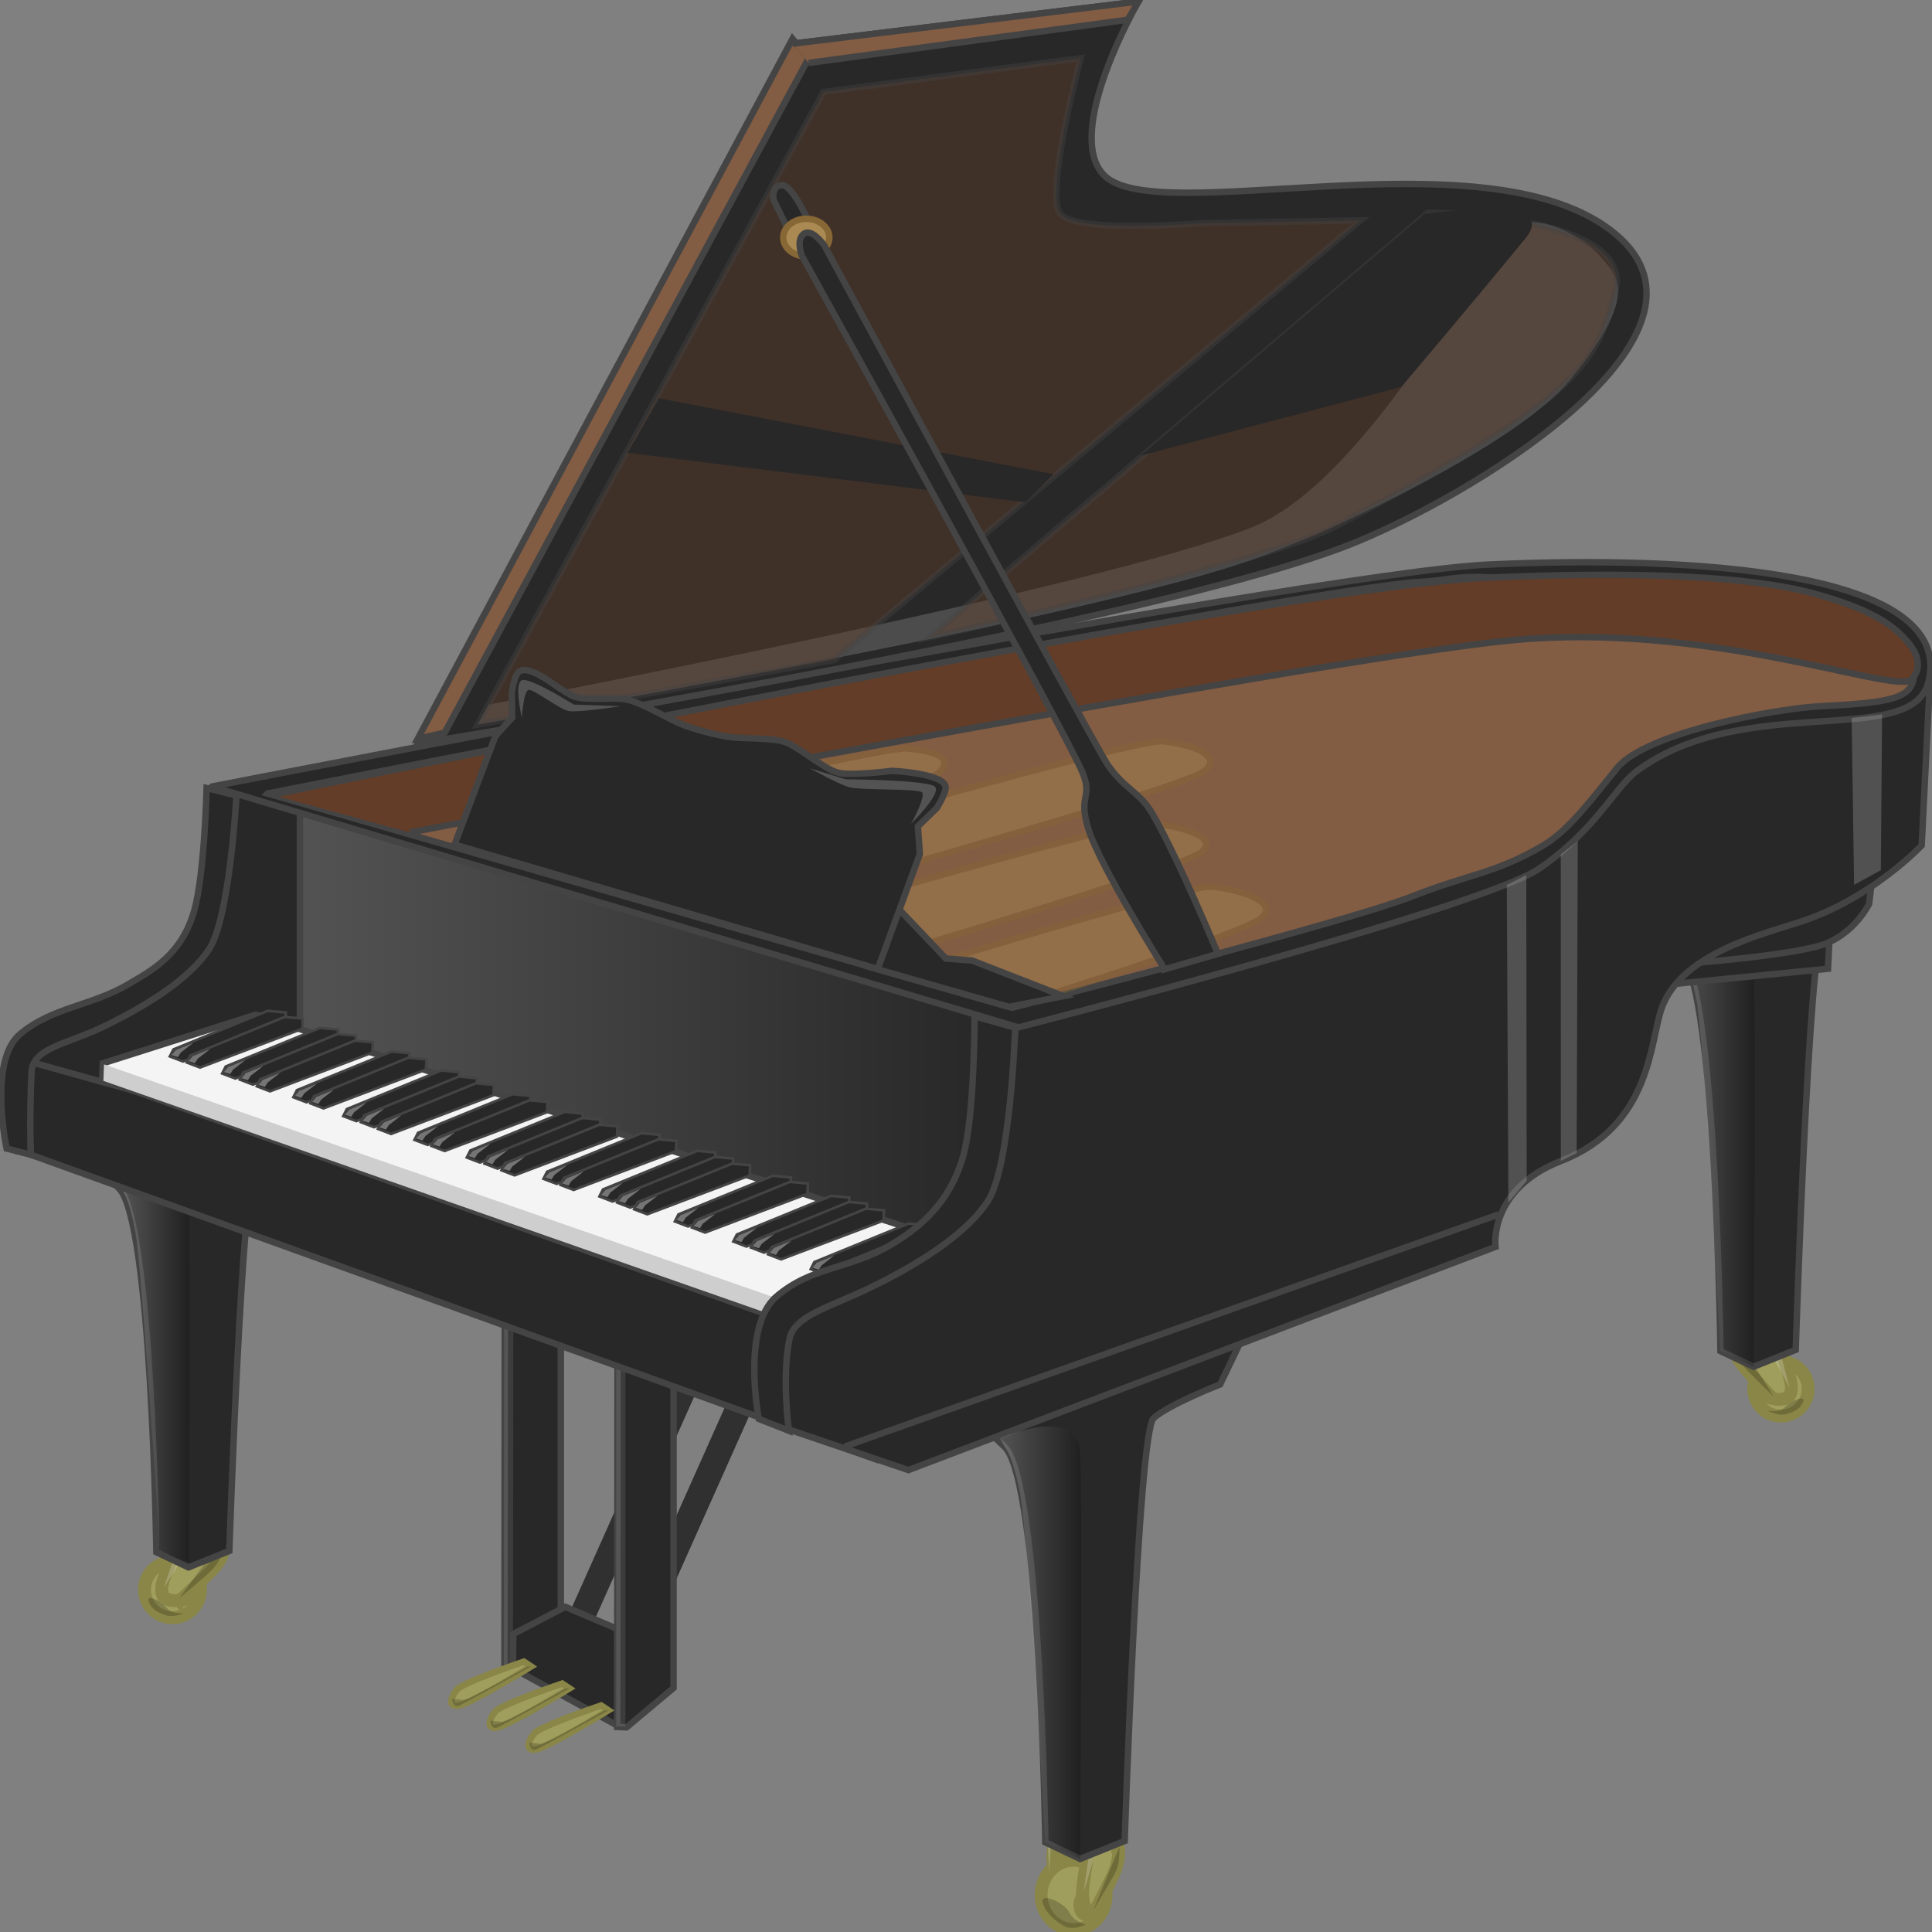 <svg width="150" height="150" viewBox="0 0 150 150" fill="none" xmlns="http://www.w3.org/2000/svg">
<rect x="0" y="0" width="150" height="150" fill="#808080" stroke="none"/>
<g clip-path="url(#clip0_1120_23196)">
<path d="M140.329 108.298C140.072 109.436 138.941 110.147 137.804 109.89C136.666 109.633 135.956 108.502 136.213 107.364C136.47 106.23 137.6 105.515 138.737 105.772C139.875 106.03 140.586 107.164 140.329 108.298Z" fill="#A09E5C" stroke="#898647" stroke-miterlimit="10"/>
<path opacity="0.2" d="M139.991 108.854C140.267 108.279 139.076 108.718 138.596 109.24C138.116 109.762 137.164 109.489 137.164 109.489C137.164 109.489 137.992 109.951 138.608 109.803C139.564 109.569 139.813 109.236 139.995 108.858L139.991 108.854Z" fill="#020202"/>
<path d="M138.089 108.094C138.018 108.408 137.704 108.608 137.386 108.536C137.073 108.465 136.872 108.151 136.944 107.833C137.016 107.516 137.33 107.319 137.643 107.391C137.961 107.463 138.157 107.776 138.086 108.094H138.089Z" fill="#66621F" stroke="#898647" stroke-miterlimit="10"/>
<path d="M134.75 104.268C134.75 104.268 134.667 103.315 135.57 103.523C136.473 103.727 137.932 103.583 138.378 105.115C138.824 106.642 139.383 107.727 138.9 108.404C138.699 108.684 137.773 108.733 137.535 108.491C137.014 107.958 136.666 107.523 135.702 106.48C134.281 104.937 134.75 104.271 134.75 104.271V104.268Z" fill="#A09E5C" stroke="#898647" stroke-miterlimit="10"/>
<path opacity="0.2" d="M134.973 104.078L137.709 108.427C137.709 108.427 135.615 106.419 135.302 105.992C134.992 105.564 134.852 105.277 134.856 104.816C134.856 104.358 134.973 104.075 134.973 104.075V104.078Z" fill="#020202"/>
<path opacity="0.2" d="M138.174 104.805L137.43 104.941L138.938 107.735L138.174 104.805Z" fill="white"/>
<path d="M83.425 141.814C83.425 141.814 84.2 140.634 83.315 141.186C82.431 141.738 81.123 142.483 81.255 144.34C81.388 146.196 81.52 147.055 82.306 147.633C82.631 147.871 82.446 147.758 82.605 147.402C82.949 146.623 81.906 146.192 82.518 144.691C83.421 142.468 83.429 141.818 83.429 141.818L83.425 141.814Z" fill="#898647"/>
<path d="M80.832 147.119C80.832 148.605 81.962 149.811 83.357 149.811C84.751 149.811 85.881 148.605 85.881 147.119C85.881 145.633 84.751 144.427 83.357 144.427C81.962 144.427 80.832 145.633 80.832 147.119Z" fill="#A09E5C" stroke="#898647" stroke-miterlimit="10"/>
<path opacity="0.2" d="M80.945 147.694C80.771 146.903 82.593 147.682 83.016 148.469C83.436 149.255 84.298 149.414 84.298 149.414C84.298 149.414 83.334 149.917 82.657 149.554C81.607 148.994 81.062 148.215 80.949 147.694H80.945Z" fill="#020202"/>
<path d="M83.844 147.917C83.844 148.329 84.067 148.665 84.339 148.665C84.611 148.665 84.834 148.329 84.834 147.917C84.834 147.504 84.615 147.168 84.339 147.168C84.063 147.168 83.844 147.501 83.844 147.917Z" fill="#66621F" stroke="#898647" stroke-miterlimit="10"/>
<path d="M86.799 143.383C86.799 143.383 86.836 142.2 86.254 142.321C85.672 142.442 84.724 142.037 84.463 143.886C84.202 145.739 83.858 147.013 84.183 147.939C84.315 148.321 84.92 148.529 85.067 148.257C85.396 147.667 85.615 147.176 86.22 146.011C87.116 144.291 86.802 143.383 86.802 143.383H86.799Z" fill="#A09E5C" stroke="#898647" stroke-miterlimit="10"/>
<path opacity="0.2" d="M86.916 143.383L84.879 148.329C84.879 148.329 86.187 146.113 86.44 145.667C86.693 145.221 86.818 144.903 86.882 144.332C86.946 143.761 86.912 143.379 86.912 143.379L86.916 143.383Z" fill="#020202"/>
<path opacity="0.2" d="M84.639 143.36L85.119 143.659L84.133 146.911L84.639 143.36Z" fill="white"/>
<path opacity="0.2" d="M81.608 142.91L81.464 145.387L81.324 142.767L81.608 142.91Z" fill="white"/>
<path d="M15.891 119.589C15.891 119.589 16.049 118.617 15.105 118.761C14.16 118.904 13.328 118.647 12.754 120.182C12.179 121.717 10.872 122.78 11.318 123.513C11.499 123.816 12.448 123.941 12.712 123.706C13.287 123.2 13.68 122.78 14.746 121.785C16.322 120.311 15.891 119.592 15.891 119.592V119.589Z" fill="#898647"/>
<path d="M11.243 123.748C11.421 124.935 12.528 125.752 13.711 125.574C14.898 125.396 15.714 124.292 15.537 123.105C15.359 121.918 14.252 121.101 13.069 121.279C11.882 121.457 11.065 122.564 11.243 123.748Z" fill="#A09E5C" stroke="#898647" stroke-miterlimit="10"/>
<path opacity="0.2" d="M11.544 124.341C11.302 123.733 12.492 124.273 12.946 124.844C13.396 125.419 14.397 125.207 14.397 125.207C14.397 125.207 13.513 125.619 12.893 125.415C11.933 125.101 11.703 124.738 11.544 124.338V124.341Z" fill="#020202"/>
<path d="M13.554 123.706C13.603 124.035 13.909 124.262 14.242 124.213C14.57 124.164 14.797 123.857 14.748 123.529C14.699 123.2 14.393 122.973 14.064 123.022C13.735 123.071 13.508 123.377 13.557 123.71L13.554 123.706Z" fill="#66621F" stroke="#898647" stroke-miterlimit="10"/>
<path d="M17.275 120.039C17.275 120.039 17.433 119.067 16.489 119.211C15.544 119.35 14.058 119.093 13.484 120.628C12.909 122.164 12.252 123.23 12.698 123.963C12.879 124.266 13.828 124.391 14.092 124.156C14.667 123.65 15.06 123.23 16.126 122.232C17.702 120.757 17.271 120.039 17.271 120.039H17.275Z" fill="#A09E5C" stroke="#898647" stroke-miterlimit="10"/>
<path opacity="0.2" d="M17.059 119.827L13.918 124.081C13.918 124.081 16.224 122.182 16.575 121.766C16.926 121.351 17.093 121.067 17.123 120.594C17.157 120.122 17.059 119.827 17.059 119.827Z" fill="#020202"/>
<path opacity="0.2" d="M13.72 120.326L14.476 120.523L12.715 123.275L13.72 120.326Z" fill="white"/>
<path d="M49.652 126.55L58.345 107.077" stroke="#303030" stroke-width="2" stroke-miterlimit="10"/>
<path d="M45.305 125.226L53.998 105.754" stroke="#303030" stroke-width="2" stroke-miterlimit="10"/>
<path d="M39.194 98.505L39.164 129.336L39.871 129.575L43.541 126.988V99.103L39.194 98.505Z" fill="#282828" stroke="#444444" stroke-width="0.5" stroke-miterlimit="10"/>
<path opacity="0.1" d="M39.824 129.525L39.113 129.242L39.155 99.829H39.862L39.824 129.525Z" fill="#F7F7F7"/>
<path d="M39.855 126.864L43.887 124.754L50.785 127.684L50.69 130.992L47.95 133.983L39.824 129.525L39.855 126.864Z" fill="#282828" stroke="#444444" stroke-width="0.5" stroke-miterlimit="10"/>
<path d="M47.948 101.436L47.918 134.078L48.64 134.112L52.295 131.053V102.033L47.948 101.436Z" fill="#282828" stroke="#444444" stroke-width="0.5" stroke-miterlimit="10"/>
<path opacity="0.1" d="M48.558 101.908H47.848V134.048H48.558V101.908Z" fill="#F7F7F7"/>
<path d="M146.022 66.623L144.563 69.663C144.563 69.663 142.7 71.126 141.559 72.139C140.417 73.153 139.42 104.797 139.42 104.797L136.143 106.117L133.576 104.899C133.576 104.899 133.217 76.847 130.583 74.268C129.442 73.153 129.393 75.769 126.543 76.178C123.693 76.582 123.977 75.974 123.977 75.974V70.495L146.018 66.619L146.022 66.623Z" fill="#282828" stroke="#444444" stroke-width="0.5" stroke-miterlimit="10"/>
<path opacity="0.2" d="M130.254 73.637C130.254 73.637 135.953 71.043 136.146 74.771C136.335 78.499 136.146 106.12 136.146 106.12L133.58 104.903C133.58 104.903 132.299 80.609 131.728 77.69C131.157 74.771 130.587 74.272 130.587 74.272" fill="url(#paint0_linear_1120_23196)"/>
<path d="M142.09 71.75L141.927 75.214L129.398 76.45L131.163 72.522L142.09 71.75Z" fill="#282828" stroke="#444444" stroke-width="0.5" stroke-miterlimit="10"/>
<path d="M145.546 66.581L145.119 70.17C145.119 70.17 144.102 72.306 141.797 73.248C139.491 74.189 130.262 74.87 130.262 74.87L129.918 73.418L145.542 66.581H145.546Z" fill="#282828" stroke="#444444" stroke-width="0.5" stroke-miterlimit="10"/>
<path d="M26.041 84.848L24.628 87.797C24.628 87.797 20.988 89.215 19.881 90.202C18.777 91.185 17.806 120.413 17.806 120.413L14.627 121.691L12.14 120.511C12.14 120.511 11.789 94.769 9.238 92.27C8.13 91.189 7.968 88.879 5.205 89.272C2.438 89.665 2.881 89.355 2.881 89.355L2.465 85.676L26.045 84.852L26.041 84.848Z" fill="#282828" stroke="#444444" stroke-width="0.5" stroke-miterlimit="10"/>
<path opacity="0.2" d="M9.578 91.919C9.578 91.919 14.473 89.593 14.635 92.936C14.798 96.282 14.665 121.249 14.665 121.249L12.424 120.417C12.424 120.417 11.003 98.282 10.515 95.662C10.024 93.045 9.601 92.588 9.601 92.588" fill="url(#paint1_linear_1120_23196)"/>
<path d="M96.27 104.279L94.731 107.485C94.731 107.485 90.774 109.028 89.572 110.098C88.371 111.168 87.32 142.933 87.32 142.933L83.865 144.325L81.159 143.039C81.159 143.039 80.778 115.059 78.003 112.34C76.802 111.164 76.352 110.737 73.347 111.164C70.342 111.592 70.641 110.949 70.641 110.949V105.171L96.27 104.275V104.279Z" fill="#282828" stroke="#444444" stroke-width="0.5" stroke-miterlimit="10"/>
<path d="M23.284 61.605L17.422 82.522L77.357 99.708L84.016 92.735L84.526 77.172L23.284 61.605Z" fill="#282828" stroke="#444444" stroke-width="0.5" stroke-miterlimit="10"/>
<path opacity="0.2" d="M23.399 61.284L86.066 79.929L79.747 99.382L23.059 81.872L23.399 61.284Z" fill="url(#paint2_linear_1120_23196)"/>
<path d="M16.741 61.121C16.741 61.121 17.992 72.525 11.62 76.847C5.244 81.173 5.644 77.494 2.454 80.522C-0.732 83.547 1.374 89.332 1.374 89.332L23.287 81.929V61.609L16.741 61.121Z" fill="#282828" stroke="#444444" stroke-width="0.5" stroke-miterlimit="10"/>
<path d="M2.051 82.36L2.395 89.654L67.908 113.27V100.736L2.051 82.36Z" fill="#282828" stroke="#444444" stroke-width="0.5" stroke-miterlimit="10"/>
<path d="M7.983 82.556L19.858 78.779L76.55 97.307L76.463 99.224L64.286 103.727L7.934 83.823L7.983 82.556Z" fill="#F4F4F4" stroke="#444444" stroke-width="0.5" stroke-miterlimit="10"/>
<path d="M8.076 82.64L65.12 102.468L65.275 103.954L8.027 83.918L8.076 82.64Z" fill="#CECECE"/>
<path d="M78.817 79.789C78.817 79.789 78.806 86.16 75.162 92.644C71.519 99.129 60.8 99.772 60.8 103.232C60.8 106.691 60.676 110.794 60.676 110.794L70.529 114.136L116.109 96.804C116.109 96.804 115.539 92.35 121.189 90.141C128.245 87.385 128.068 80.904 129.024 78.246C130.562 73.973 137.055 72.48 139.89 71.535C145.393 69.701 149.199 65.64 149.199 65.64L149.906 51.495C149.906 51.495 134.251 54.834 128.019 59.015C121.431 63.432 78.821 79.793 78.821 79.793L78.817 79.789Z" fill="#282828" stroke="#444444" stroke-width="0.5" stroke-miterlimit="10"/>
<path d="M70.546 94.993L63.225 97.983L62.945 98.535L63.966 98.925L71.918 95.915L71.956 95.117L70.546 94.993Z" fill="#282828" stroke="#444444" stroke-width="0.2" stroke-miterlimit="10"/>
<path opacity="0.4" d="M63.57 98.585L63.332 98.505L63.09 98.43L63.381 98.048L64.768 97.481L63.793 98.237L63.57 98.585Z" fill="#EAEAEA"/>
<path d="M71.87 95.465L64.549 98.456L64.269 99.008L65.29 99.398L73.242 96.388L73.28 95.59L71.87 95.465Z" fill="#282828" stroke="#444444" stroke-width="0.2" stroke-miterlimit="10"/>
<path opacity="0.4" d="M64.894 99.057L64.656 98.978L64.414 98.902L64.705 98.52L66.092 97.953L65.117 98.709L64.894 99.057Z" fill="#EAEAEA"/>
<path d="M16.457 61.065C16.457 61.065 101.431 44.496 115.51 43.834C131.372 43.09 151.981 44.307 149.71 52.988C148.361 58.142 135.446 53.665 127.067 59.874C125.397 61.11 123.919 64.411 119.508 67.436C115.003 70.525 79.064 79.766 79.064 79.766L16.453 61.069L16.457 61.065Z" fill="#282828" stroke="#444444" stroke-width="0.5" stroke-miterlimit="10"/>
<path d="M18.359 61.768C18.359 61.768 17.849 71.278 16.224 73.713C14.602 76.144 11.042 78.265 7.913 79.766C5.267 81.037 2.535 81.362 2.448 83.226C2.274 86.996 2.391 89.657 2.391 89.657L0.513 89.17C0.513 89.17 -0.939 82.413 1.537 80.307C4.012 78.201 7.142 78.091 9.961 76.416C11.772 75.342 14.1 74.159 15.082 70.688C15.88 67.878 16.043 61.186 16.043 61.186L18.355 61.768H18.359Z" fill="#282828" stroke="#444444" stroke-width="0.5" stroke-miterlimit="10"/>
<path d="M20.781 61.605C20.781 61.605 101.832 45.559 110.257 45.177C112.649 45.067 113.216 44.53 117.313 44.961C121.168 45.369 147.617 47.294 148.286 50.153C149.197 54.043 148.543 54.467 141.301 54.834C137.937 55.004 127.82 56.849 125.552 59.624C123.575 62.044 121.807 64.479 119.758 65.674C116.062 67.833 114.055 67.852 109.678 69.58C104.527 71.618 78.585 78.239 78.585 78.239L20.777 61.609L20.781 61.605Z" fill="#825C43" stroke="#444444" stroke-width="0.5" stroke-miterlimit="10"/>
<path d="M21.125 61.715C21.125 61.715 98.408 45.634 115.381 44.855C130.341 44.171 137.525 45.161 140.927 46.107C145.927 47.494 147.258 48.848 148.172 49.914C149.442 51.396 148.758 52.535 148.297 52.818C146.759 53.76 132.518 48.281 117.494 49.699C102.187 51.143 31.825 64.634 31.825 64.634" fill="#633D28"/>
<path d="M21.125 61.715C21.125 61.715 98.408 45.634 115.381 44.855C130.341 44.171 137.525 45.161 140.927 46.107C145.927 47.494 147.258 48.848 148.172 49.914C149.442 51.396 148.758 52.535 148.297 52.818C146.759 53.76 132.518 48.281 117.494 49.699C102.187 51.143 31.825 64.634 31.825 64.634" stroke="#444444" stroke-width="0.5" stroke-miterlimit="10"/>
<g opacity="0.4">
<path d="M36.203 65.496C36.203 65.496 68.461 57.945 70.339 58.108C72.218 58.27 74.255 58.702 72.891 59.998C71.526 61.295 43.033 67.765 43.033 67.765" fill="#AA8A52"/>
<path d="M36.203 65.496C36.203 65.496 68.461 57.945 70.339 58.108C72.218 58.27 74.255 58.702 72.891 59.998C71.526 61.295 43.033 67.765 43.033 67.765" stroke="#876735" stroke-width="0.5" stroke-miterlimit="10"/>
</g>
<g opacity="0.4">
<path d="M47.988 68.903C47.988 68.903 87.73 57.284 90.292 57.552C92.858 57.824 95.077 58.811 93.368 59.946C90.95 61.553 55.502 71.334 55.502 71.334" fill="#AA8A52"/>
<path d="M47.988 68.903C47.988 68.903 87.73 57.284 90.292 57.552C92.858 57.824 95.077 58.811 93.368 59.946C90.95 61.553 55.502 71.334 55.502 71.334" stroke="#876735" stroke-width="0.5" stroke-miterlimit="10"/>
</g>
<g opacity="0.4">
<path d="M58.406 72.143C58.406 72.143 87.221 63.715 89.099 63.878C90.978 64.04 94.738 64.804 93.37 66.101C92.006 67.398 66.944 74.741 66.944 74.741" fill="#AA8A52"/>
<path d="M58.406 72.143C58.406 72.143 87.221 63.715 89.099 63.878C90.978 64.04 94.738 64.804 93.37 66.101C92.006 67.398 66.944 74.741 66.944 74.741" stroke="#876735" stroke-width="0.5" stroke-miterlimit="10"/>
</g>
<g opacity="0.4">
<path d="M70.016 75.55C70.016 75.55 92.171 68.672 94.053 68.835C95.931 68.998 99.348 69.931 97.984 71.228C96.616 72.525 78.557 78.144 78.557 78.144" fill="#AA8A52"/>
<path d="M70.016 75.55C70.016 75.55 92.171 68.672 94.053 68.835C95.931 68.998 99.348 69.931 97.984 71.228C96.616 72.525 78.557 78.144 78.557 78.144" stroke="#876735" stroke-width="0.5" stroke-miterlimit="10"/>
</g>
<path d="M65.574 73.928L67.112 67.769L73.432 74.416L75.48 74.578L82.559 77.339L78.33 78.174L67.177 74.983L65.574 73.928Z" fill="#282828" stroke="#444444" stroke-width="0.5" stroke-miterlimit="10"/>
<path d="M32.434 57.734L61.528 3.392L88.389 0.117C88.389 0.117 82.531 10.247 85.683 13.57C89.715 17.824 115.015 10.251 125.042 17.862C135.069 25.47 115.692 37.758 105.4 42.042C90.078 48.425 32.434 57.734 32.434 57.734Z" fill="#282828" stroke="#444444" stroke-width="0.5" stroke-miterlimit="10"/>
<path d="M116.546 17.654C116.546 17.654 106.447 37.206 97.271 40.908C85.554 45.634 37.933 54.709 37.933 54.709L37.094 56.248C37.094 56.248 84.42 48.092 97.46 43.365C105.049 40.613 118.118 34.109 121.837 29.564C125.239 25.405 126.373 22.759 125.148 21.008C123.935 19.272 122.215 18.032 120.325 17.465C118.436 16.898 116.546 17.654 116.546 17.654Z" fill="#4C4C4C"/>
<path opacity="0.4" d="M63.939 7.135L83.899 4.518C83.899 4.518 81.136 14.943 82.277 16.546C83.419 18.149 92.297 17.344 94.149 17.314C96.001 17.283 105.631 17.113 105.631 17.113L64.786 51.226L37.094 56.248L63.939 7.135Z" fill="#633D28" stroke="#444444" stroke-width="0.5" stroke-miterlimit="10"/>
<path d="M35.289 65.579L35.924 63.893L36.559 62.207L37.194 60.52L37.829 58.834L38.464 57.148L39.768 55.711L39.734 53.775C39.734 53.775 39.949 52.258 40.369 52.088C41.442 51.654 43.472 53.661 44.556 54.07C45.509 54.429 47.621 54.111 48.623 54.304C49.764 54.527 51.802 55.76 52.871 56.214C53.771 56.595 55.683 57.091 56.651 57.223C57.732 57.371 59.977 57.25 61.001 57.632C62.108 58.04 63.945 59.711 65.09 59.998C66.099 60.252 69.255 59.847 69.255 59.847C69.255 59.847 72.891 60.006 73.382 60.955C73.602 61.379 72.729 62.74 72.729 62.74L71.266 64.158L71.417 66.305L70.763 68.09L70.109 69.875L69.456 71.659L68.802 73.444L68.148 75.229L64.043 74.022L59.939 72.816L55.834 71.61L51.73 70.404L47.625 69.198L43.521 67.992L39.416 66.785L35.312 65.579H35.289Z" fill="#282828" stroke="#444444" stroke-width="0.5" stroke-miterlimit="10"/>
<path d="M61.528 3.014L62.79 4.507L34.524 56.887L32.434 57.355L61.528 3.014Z" fill="#825C43" stroke="#444444" stroke-width="0.5" stroke-miterlimit="10"/>
<path d="M61.41 18.282L60.049 15.491C60.049 15.491 59.879 14.376 60.729 14.376C61.58 14.376 62.94 17.537 62.94 17.537L61.41 18.282Z" fill="#282828" stroke="#444444" stroke-width="0.5" stroke-miterlimit="10"/>
<path d="M81.793 36.82L51.164 30.922L48.727 35.153L79.612 38.998L81.793 36.82Z" fill="#282828"/>
<path opacity="0.4" d="M72.168 49.476L110.877 16.516C110.877 16.516 126.872 16.591 125.428 22.566C124.011 28.426 122.257 31.084 103.602 40.904C97.989 43.857 72.168 49.476 72.168 49.476Z" fill="#633D28" stroke="#444444" stroke-width="0.5" stroke-miterlimit="10"/>
<path d="M62.79 4.885L87.553 1.535L88.388 0.117L61.527 3.392" fill="#825C43"/>
<path d="M62.79 4.885L87.553 1.535L88.388 0.117L61.527 3.392" stroke="#444444" stroke-width="0.5" stroke-miterlimit="10"/>
<path d="M64.391 18.444C64.391 19.25 63.59 19.904 62.6 19.904C61.61 19.904 60.809 19.25 60.809 18.444C60.809 17.639 61.61 16.985 62.6 16.985C63.59 16.985 64.391 17.639 64.391 18.444Z" fill="#AA8A52" stroke="#876735" stroke-width="0.5" stroke-miterlimit="10"/>
<path d="M90.427 75.251C90.427 75.251 85.419 67.288 84.513 64.4C83.666 61.711 84.834 62.029 84.085 60.07C83.095 57.473 62.255 19.855 62.255 19.855C62.255 19.855 61.775 18.618 62.414 18.153C63.053 17.688 64.016 19.083 64.016 19.083C64.016 19.083 84.834 57.597 85.952 59.299C87.23 61.239 88.462 61.413 89.528 63.269C91.508 66.718 94.562 74.053 94.562 74.053L90.427 75.255V75.251Z" fill="#282828" stroke="#444444" stroke-width="0.5" stroke-miterlimit="10"/>
<path d="M20.784 78.481L13.463 81.475L13.184 82.023L14.208 82.413L22.156 79.403L22.194 78.609L20.784 78.481Z" fill="#282828" stroke="#444444" stroke-width="0.2" stroke-miterlimit="10"/>
<path opacity="0.4" d="M13.812 82.073L13.57 81.993L13.328 81.917L13.623 81.535L15.006 80.968L14.031 81.725L13.812 82.073Z" fill="#EAEAEA"/>
<path d="M65.59 112.306L116.36 94.282" stroke="#444444" stroke-width="0.5" stroke-miterlimit="10"/>
<path opacity="0.2" d="M77.652 111.671C77.652 111.671 83.662 108.937 83.862 112.866C84.062 116.798 83.862 144.321 83.862 144.321L81.156 143.035C81.156 143.035 79.803 119.018 79.202 115.94C78.601 112.862 78 112.336 78 112.336" fill="url(#paint3_linear_1120_23196)"/>
<path d="M108.798 30.037L88.582 35.368L110.594 16.614C110.594 16.614 121.331 14.981 118.436 18.505C113.648 24.335 108.798 30.037 108.798 30.037Z" fill="#282828"/>
<path opacity="0.2" d="M121.183 90.141L121.176 66.336L122.499 65.296L122.412 89.521L121.183 90.141Z" fill="#F9F9F9"/>
<path opacity="0.2" d="M116.988 68.699L117.113 93.371L118.53 91.669L118.5 67.943" fill="#F9F9F9"/>
<path opacity="0.2" d="M143.762 55.748L143.951 68.699L146.029 67.564L146.124 55.465" fill="#F9F9F9"/>
<path d="M22.108 78.953L14.784 81.948L14.504 82.496L15.528 82.885L23.476 79.876L23.514 79.082L22.108 78.953Z" fill="#282828" stroke="#444444" stroke-width="0.2" stroke-miterlimit="10"/>
<path opacity="0.4" d="M15.132 82.545L14.89 82.466L14.648 82.39L14.943 82.008L16.326 81.441L15.351 82.197L15.132 82.545Z" fill="#EAEAEA"/>
<path d="M24.85 79.804L17.526 82.799L17.246 83.347L18.27 83.736L26.219 80.726L26.256 79.932L24.85 79.804Z" fill="#282828" stroke="#444444" stroke-width="0.2" stroke-miterlimit="10"/>
<path opacity="0.4" d="M17.874 83.396L17.633 83.316L17.391 83.241L17.685 82.859L19.069 82.292L18.094 83.048L17.874 83.396Z" fill="#EAEAEA"/>
<path d="M26.218 80.276L18.893 83.271L18.617 83.819L19.638 84.209L27.59 81.199L27.628 80.405L26.218 80.276Z" fill="#282828" stroke="#444444" stroke-width="0.2" stroke-miterlimit="10"/>
<path opacity="0.4" d="M19.242 83.868L19 83.789L18.762 83.713L19.053 83.332L20.44 82.764L19.461 83.521L19.242 83.868Z" fill="#EAEAEA"/>
<path d="M27.542 80.798L20.217 83.789L19.941 84.341L20.962 84.731L28.914 81.721L28.952 80.923L27.542 80.798Z" fill="#282828" stroke="#444444" stroke-width="0.2" stroke-miterlimit="10"/>
<path opacity="0.4" d="M20.566 84.39L20.324 84.311L20.086 84.231L20.377 83.853L21.764 83.286L20.785 84.043L20.566 84.39Z" fill="#EAEAEA"/>
<path d="M30.374 81.649L23.049 84.64L22.773 85.192L23.794 85.581L31.746 82.572L31.784 81.774L30.374 81.649Z" fill="#282828" stroke="#444444" stroke-width="0.2" stroke-miterlimit="10"/>
<path opacity="0.4" d="M23.398 85.241L23.156 85.162L22.918 85.082L23.209 84.704L24.596 84.137L23.617 84.893L23.398 85.241Z" fill="#EAEAEA"/>
<path d="M31.698 82.122L24.374 85.113L24.098 85.665L25.118 86.054L33.07 83.044L33.108 82.246L31.698 82.122Z" fill="#282828" stroke="#444444" stroke-width="0.2" stroke-miterlimit="10"/>
<path opacity="0.4" d="M24.722 85.714L24.48 85.634L24.242 85.555L24.533 85.177L25.92 84.61L24.941 85.366L24.722 85.714Z" fill="#EAEAEA"/>
<path d="M34.249 83.112L26.924 86.107L26.648 86.655L27.669 87.045L35.621 84.035L35.659 83.241L34.249 83.112Z" fill="#282828" stroke="#444444" stroke-width="0.2" stroke-miterlimit="10"/>
<path opacity="0.4" d="M27.273 86.704L27.031 86.625L26.793 86.549L27.084 86.167L28.471 85.6L27.492 86.356L27.273 86.704Z" fill="#EAEAEA"/>
<path d="M35.62 83.585L28.295 86.58L28.016 87.128L29.04 87.517L36.988 84.508L37.026 83.713L35.62 83.585Z" fill="#282828" stroke="#444444" stroke-width="0.2" stroke-miterlimit="10"/>
<path opacity="0.4" d="M28.644 87.177L28.402 87.098L28.16 87.022L28.455 86.64L29.838 86.073L28.863 86.829L28.644 87.177Z" fill="#EAEAEA"/>
<path d="M36.944 84.107L29.619 87.098L29.34 87.65L30.364 88.039L38.312 85.029L38.35 84.232L36.944 84.107Z" fill="#282828" stroke="#444444" stroke-width="0.2" stroke-miterlimit="10"/>
<path opacity="0.4" d="M29.968 87.699L29.726 87.619L29.484 87.54L29.779 87.162L31.163 86.595L30.187 87.351L29.968 87.699Z" fill="#EAEAEA"/>
<path d="M39.78 84.957L32.456 87.948L32.176 88.5L33.2 88.89L41.148 85.88L41.186 85.082L39.78 84.957Z" fill="#282828" stroke="#444444" stroke-width="0.2" stroke-miterlimit="10"/>
<path opacity="0.4" d="M32.804 88.549L32.562 88.47L32.32 88.391L32.615 88.013L33.998 87.445L33.023 88.202L32.804 88.549Z" fill="#EAEAEA"/>
<path d="M41.1 85.43L33.776 88.421L33.496 88.973L34.52 89.362L42.469 86.353L42.506 85.555L41.1 85.43Z" fill="#282828" stroke="#444444" stroke-width="0.2" stroke-miterlimit="10"/>
<path opacity="0.4" d="M34.124 89.022L33.883 88.943L33.641 88.863L33.935 88.485L35.319 87.918L34.344 88.674L34.124 89.022Z" fill="#EAEAEA"/>
<path d="M43.843 86.326L36.518 89.321L36.238 89.869L37.263 90.259L45.211 87.249L45.249 86.455L43.843 86.326Z" fill="#282828" stroke="#444444" stroke-width="0.2" stroke-miterlimit="10"/>
<path opacity="0.4" d="M36.867 89.918L36.625 89.839L36.383 89.763L36.678 89.381L38.061 88.814L37.086 89.57L36.867 89.918Z" fill="#EAEAEA"/>
<path d="M45.21 86.799L37.885 89.794L37.609 90.342L38.63 90.731L46.582 87.722L46.62 86.927L45.21 86.799Z" fill="#282828" stroke="#444444" stroke-width="0.2" stroke-miterlimit="10"/>
<path opacity="0.4" d="M38.234 90.391L37.992 90.311L37.754 90.236L38.045 89.854L39.432 89.287L38.453 90.043L38.234 90.391Z" fill="#EAEAEA"/>
<path d="M46.534 87.321L39.209 90.311L38.934 90.864L39.954 91.253L47.906 88.243L47.944 87.445L46.534 87.321Z" fill="#282828" stroke="#444444" stroke-width="0.2" stroke-miterlimit="10"/>
<path opacity="0.4" d="M39.558 90.913L39.316 90.833L39.078 90.754L39.369 90.376L40.756 89.809L39.777 90.565L39.558 90.913Z" fill="#EAEAEA"/>
<path d="M49.796 87.982L42.471 90.973L42.191 91.525L43.216 91.915L51.164 88.905L51.202 88.107L49.796 87.982Z" fill="#282828" stroke="#444444" stroke-width="0.2" stroke-miterlimit="10"/>
<path opacity="0.4" d="M42.82 91.574L42.578 91.495L42.336 91.416L42.631 91.037L44.014 90.47L43.039 91.227L42.82 91.574Z" fill="#EAEAEA"/>
<path d="M51.116 88.455L43.791 91.446L43.512 91.998L44.536 92.387L52.484 89.378L52.522 88.58L51.116 88.455Z" fill="#282828" stroke="#444444" stroke-width="0.2" stroke-miterlimit="10"/>
<path opacity="0.4" d="M44.14 92.047L43.898 91.968L43.656 91.888L43.951 91.51L45.334 90.943L44.359 91.699L44.14 92.047Z" fill="#EAEAEA"/>
<path d="M54.139 89.351L46.815 92.346L46.535 92.894L47.559 93.284L55.508 90.274L55.545 89.48L54.139 89.351Z" fill="#282828" stroke="#444444" stroke-width="0.2" stroke-miterlimit="10"/>
<path opacity="0.4" d="M47.163 92.943L46.922 92.864L46.68 92.788L46.974 92.406L48.358 91.839L47.383 92.595L47.163 92.943Z" fill="#EAEAEA"/>
<path d="M55.511 89.824L48.186 92.819L47.91 93.367L48.931 93.756L56.883 90.746L56.92 89.952L55.511 89.824Z" fill="#282828" stroke="#444444" stroke-width="0.2" stroke-miterlimit="10"/>
<path opacity="0.4" d="M48.535 93.416L48.293 93.336L48.055 93.261L48.346 92.879L49.733 92.312L48.754 93.068L48.535 93.416Z" fill="#EAEAEA"/>
<path d="M56.831 90.346L49.506 93.336L49.23 93.888L50.251 94.278L58.203 91.268L58.241 90.47L56.831 90.346Z" fill="#282828" stroke="#444444" stroke-width="0.2" stroke-miterlimit="10"/>
<path opacity="0.4" d="M49.855 93.938L49.613 93.858L49.375 93.779L49.666 93.401L51.053 92.834L50.074 93.59L49.855 93.938Z" fill="#EAEAEA"/>
<path d="M59.999 91.291L52.674 94.282L52.395 94.834L53.419 95.223L61.367 92.213L61.405 91.416L59.999 91.291Z" fill="#282828" stroke="#444444" stroke-width="0.2" stroke-miterlimit="10"/>
<path opacity="0.4" d="M53.023 94.883L52.781 94.803L52.539 94.724L52.834 94.346L54.217 93.779L53.242 94.535L53.023 94.883Z" fill="#EAEAEA"/>
<path d="M61.323 91.763L53.998 94.754L53.719 95.306L54.743 95.696L62.691 92.686L62.729 91.888L61.323 91.763Z" fill="#282828" stroke="#444444" stroke-width="0.2" stroke-miterlimit="10"/>
<path opacity="0.4" d="M54.347 95.356L54.105 95.276L53.863 95.197L54.158 94.819L55.541 94.251L54.566 95.008L54.347 95.356Z" fill="#EAEAEA"/>
<path d="M64.534 92.849L57.209 95.843L56.93 96.391L57.954 96.781L65.902 93.771L65.94 92.977L64.534 92.849Z" fill="#282828" stroke="#444444" stroke-width="0.2" stroke-miterlimit="10"/>
<path opacity="0.4" d="M57.558 96.441L57.316 96.361L57.074 96.286L57.369 95.904L58.752 95.337L57.777 96.093L57.558 96.441Z" fill="#EAEAEA"/>
<path d="M65.901 93.321L58.577 96.316L58.301 96.864L59.321 97.254L67.273 94.244L67.311 93.45L65.901 93.321Z" fill="#282828" stroke="#444444" stroke-width="0.2" stroke-miterlimit="10"/>
<path opacity="0.4" d="M58.925 96.913L58.683 96.834L58.445 96.758L58.736 96.376L60.123 95.809L59.145 96.565L58.925 96.913Z" fill="#EAEAEA"/>
<path d="M67.225 93.843L59.901 96.834L59.625 97.386L60.645 97.775L68.597 94.766L68.635 93.968L67.225 93.843Z" fill="#282828" stroke="#444444" stroke-width="0.2" stroke-miterlimit="10"/>
<path opacity="0.4" d="M60.249 97.435L60.008 97.356L59.77 97.276L60.061 96.898L61.448 96.331L60.469 97.087L60.249 97.435Z" fill="#EAEAEA"/>
<path d="M40.673 129.007C40.673 129.007 35.949 130.614 35.477 131.181C35.004 131.749 34.721 132.599 35.666 132.41C36.611 132.221 41.24 129.385 41.24 129.385L40.673 129.007Z" fill="#A09E5C" stroke="#898647" stroke-width="0.5" stroke-miterlimit="10"/>
<path opacity="0.2" d="M40.956 129.385C40.956 129.385 36.42 132.032 35.948 131.987C35.476 131.941 35.098 131.892 35.098 131.892C35.098 131.892 35.143 132.648 35.665 132.414C36.186 132.18 41.239 129.389 41.239 129.389H40.956V129.385Z" fill="#050505"/>
<path d="M43.65 130.709C43.65 130.709 38.926 132.316 38.453 132.883C37.981 133.45 37.697 134.301 38.642 134.112C39.587 133.923 44.217 131.087 44.217 131.087L43.65 130.709Z" fill="#A09E5C" stroke="#898647" stroke-width="0.5" stroke-miterlimit="10"/>
<path opacity="0.2" d="M43.932 131.087C43.932 131.087 39.397 133.734 38.925 133.688C38.452 133.643 38.074 133.594 38.074 133.594C38.074 133.594 38.12 134.35 38.641 134.116C39.163 133.881 44.216 131.091 44.216 131.091H43.932V131.087Z" fill="#050505"/>
<path d="M46.673 132.41C46.673 132.41 41.949 134.017 41.477 134.584C41.004 135.152 40.721 136.002 41.666 135.813C42.611 135.624 47.24 132.788 47.24 132.788L46.673 132.41Z" fill="#A09E5C" stroke="#898647" stroke-width="0.5" stroke-miterlimit="10"/>
<path opacity="0.2" d="M46.956 132.788C46.956 132.788 42.42 135.435 41.948 135.39C41.476 135.344 41.098 135.295 41.098 135.295C41.098 135.295 41.143 136.052 41.665 135.817C42.186 135.583 47.239 132.792 47.239 132.792H46.956V132.788Z" fill="#050505"/>
<path d="M78.818 79.789C78.818 79.789 78.478 90.591 76.667 93.302C74.857 96.013 70.888 98.377 67.4 100.052C64.448 101.47 61.697 102.15 61.307 103.908C60.676 106.759 61.243 111.081 61.243 111.081L58.911 110.162C58.911 110.162 57.532 103.005 60.291 100.653C63.05 98.301 65.975 98.543 69.116 96.675C71.134 95.477 73.689 93.612 74.785 89.744C75.673 86.61 75.666 78.904 75.666 78.904L78.814 79.785L78.818 79.789Z" fill="#282828" stroke="#444444" stroke-width="0.5" stroke-miterlimit="10"/>
<path opacity="0.2" d="M40.515 55.715C40.515 55.715 39.884 53.068 40.515 52.814C41.146 52.561 44.548 54.705 44.548 54.705L48.202 54.83C48.202 54.83 44.926 55.333 44.17 55.208C43.414 55.083 41.399 53.442 41.021 53.571C40.643 53.695 40.519 55.715 40.519 55.715H40.515Z" fill="white"/>
<path opacity="0.2" d="M70.737 63.957C70.737 63.957 73.152 61.587 72.581 61.069C72.007 60.55 65.653 60.501 65.653 60.501L62.883 59.651C62.883 59.651 65.113 60.902 65.971 61.129C66.829 61.356 71.224 61.22 71.576 61.507C71.931 61.794 70.74 63.953 70.74 63.953L70.737 63.957Z" fill="white"/>
</g>
<defs>
<linearGradient id="paint0_linear_1120_23196" x1="130.254" y1="89.438" x2="136.229" y2="89.438" gradientUnits="userSpaceOnUse">
<stop stop-color="white"/>
<stop offset="1"/>
</linearGradient>
<linearGradient id="paint1_linear_1120_23196" x1="9.578" y1="106.188" x2="14.718" y2="106.188" gradientUnits="userSpaceOnUse">
<stop stop-color="white"/>
<stop offset="1"/>
</linearGradient>
<linearGradient id="paint2_linear_1120_23196" x1="23.059" y1="80.333" x2="86.066" y2="80.333" gradientUnits="userSpaceOnUse">
<stop stop-color="white"/>
<stop offset="1"/>
</linearGradient>
<linearGradient id="paint3_linear_1120_23196" x1="77.652" y1="127.533" x2="83.953" y2="127.533" gradientUnits="userSpaceOnUse">
<stop stop-color="white"/>
<stop offset="1"/>
</linearGradient>
<clipPath id="clip0_1120_23196">
<rect width="150" height="150" fill="white"/>
</clipPath>
</defs>
</svg>
